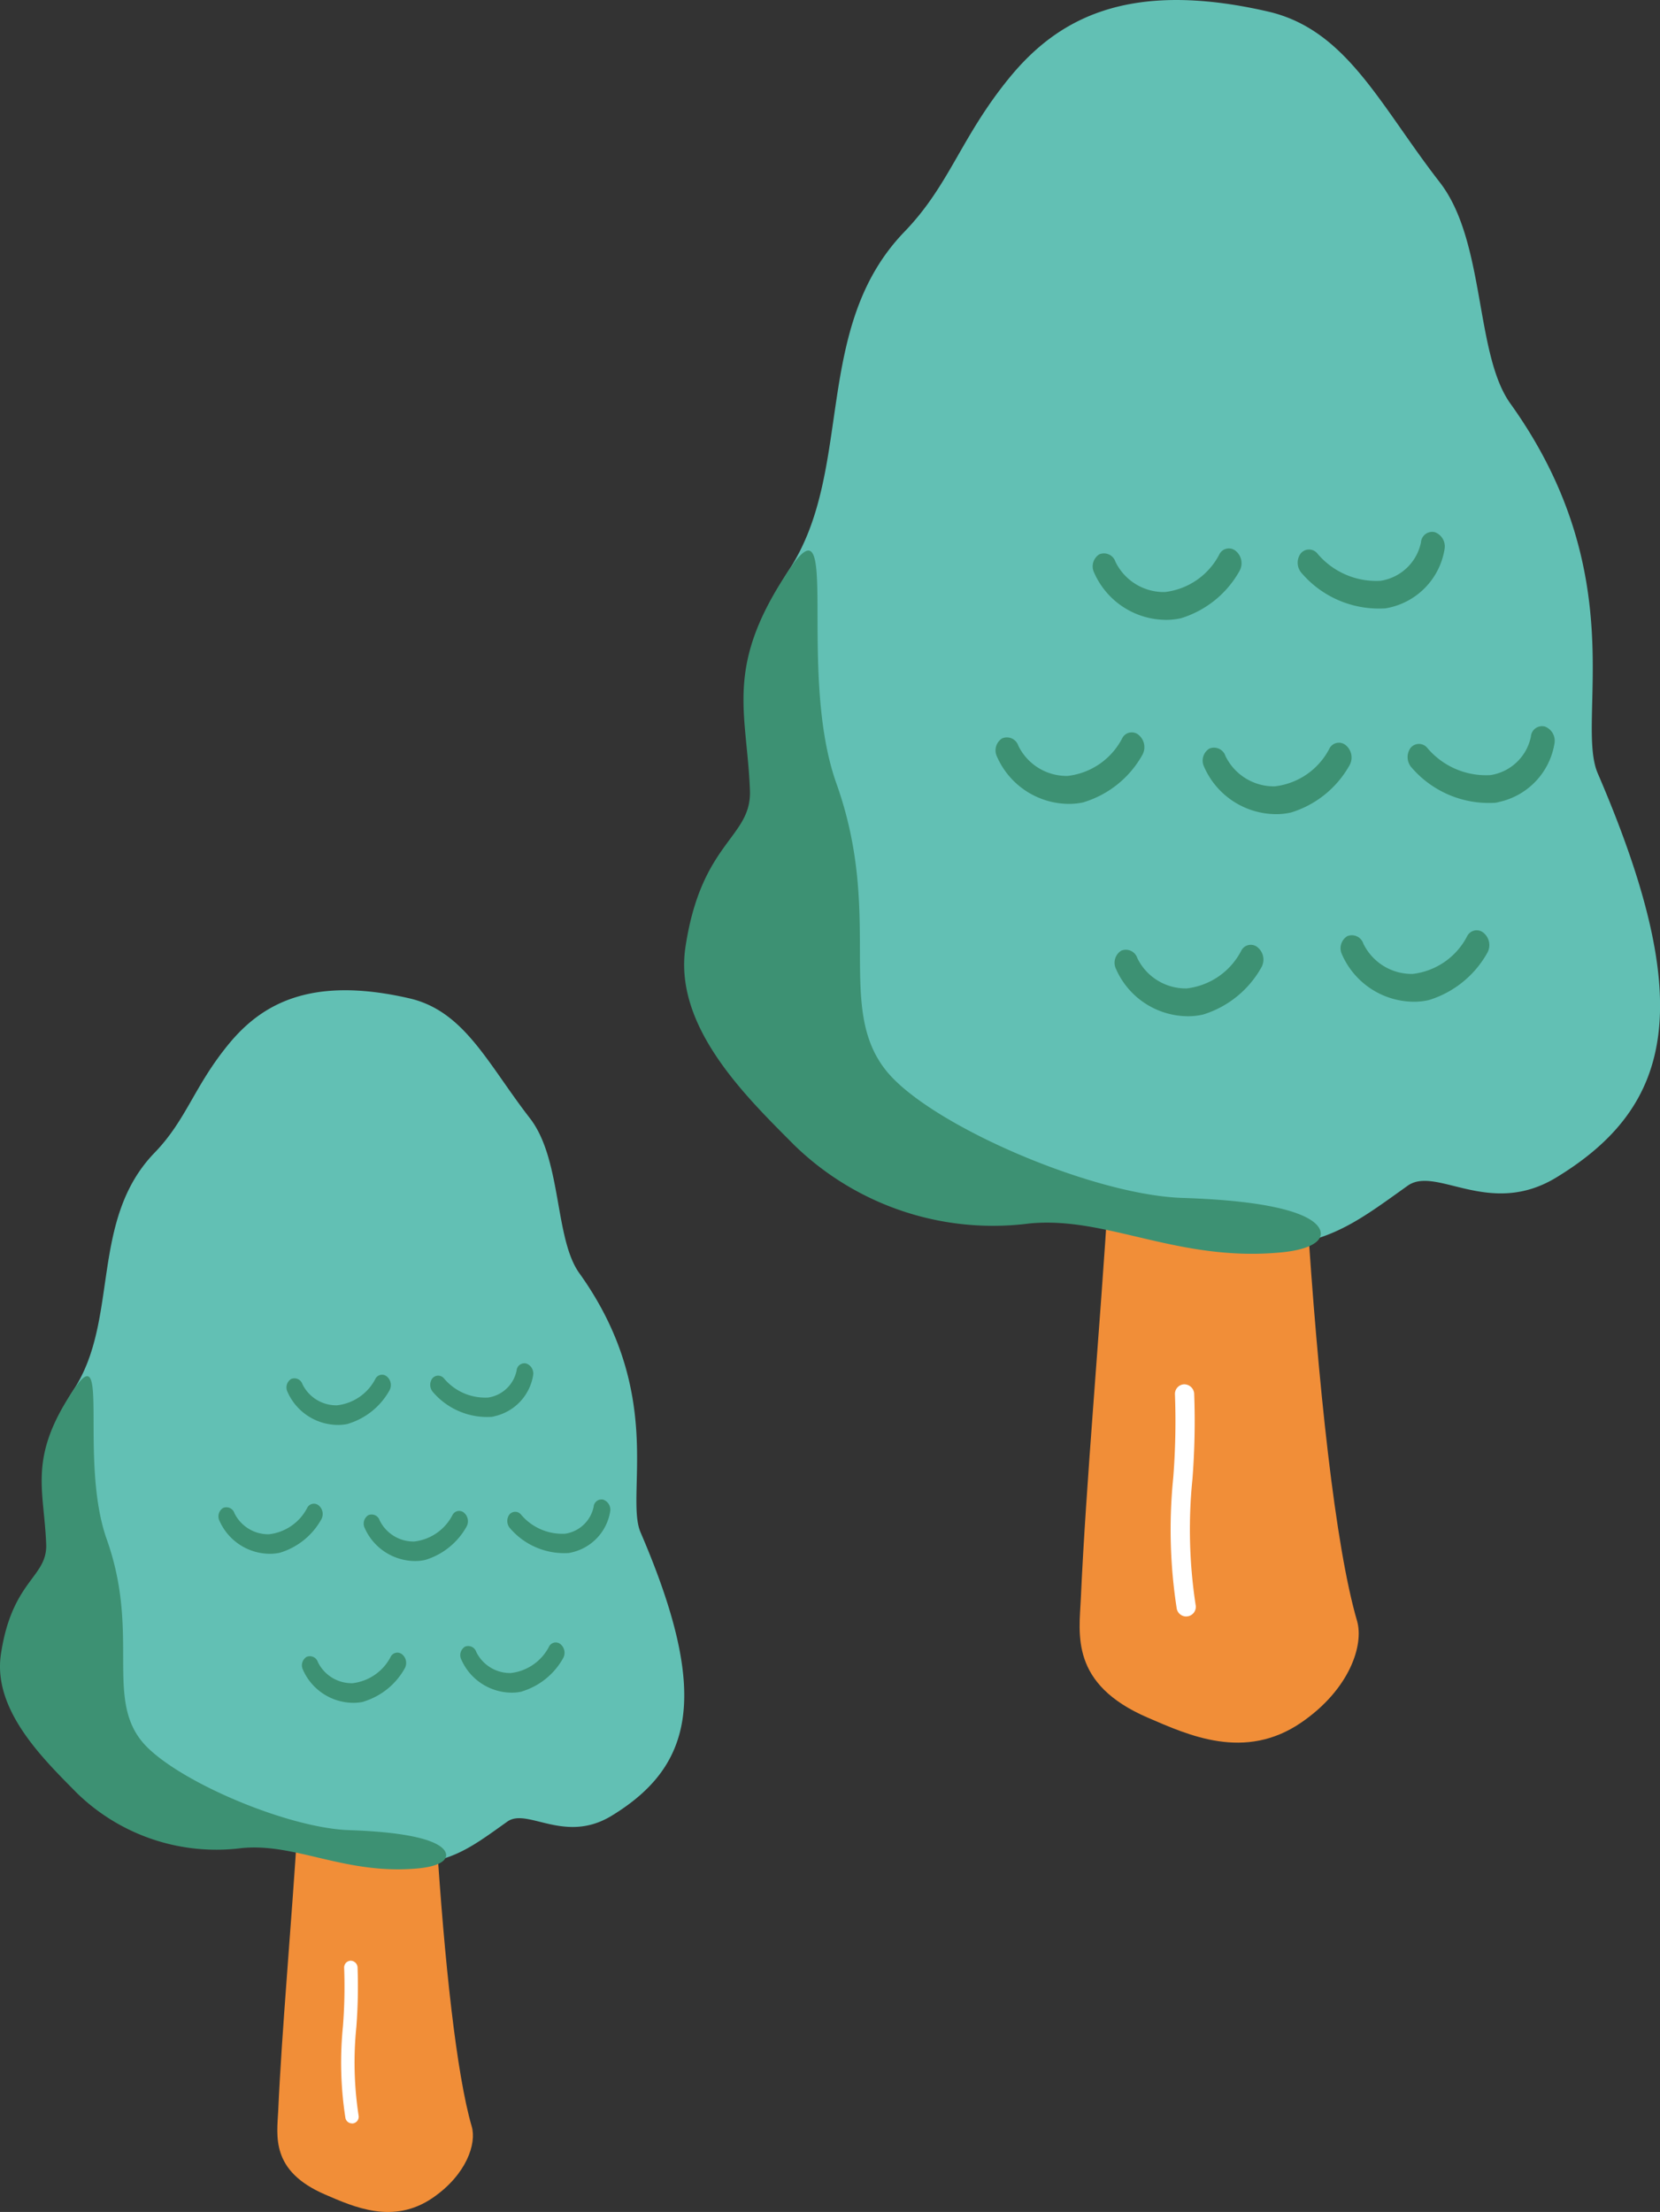 <svg xmlns="http://www.w3.org/2000/svg" xmlns:xlink="http://www.w3.org/1999/xlink" width="70.668" height="94.156" viewBox="0 0 70.668 94.156">
  <rect x="0" y="0" width="70.668" height="94.156" fill="#333333" stroke="none"/>
  <defs>
    <clipPath id="clip-path">
      <rect id="長方形_28" data-name="長方形 28" width="41.543" height="74.178" fill="none"/>
    </clipPath>
    <clipPath id="clip-path-2">
      <rect id="長方形_28-2" data-name="長方形 28" width="29.125" height="52.004" fill="none"/>
    </clipPath>
  </defs>
  <g id="グループ_882" data-name="グループ 882" transform="translate(-6034.384 -366.715)">
    <g id="グループ_118" data-name="グループ 118" transform="translate(6063.509 366.715)">
      <g id="グループ_114" data-name="グループ 114" transform="translate(0)" clip-path="url(#clip-path)">
        <path id="パス_1642" data-name="パス 1642" d="M37.443,62.392c-.449-5.176,7.617-8.74,7.581-3.367-.087,12.727.974,33.636,2.831,40,.3,1.024-.309,2.911-2.368,4.326-2.41,1.656-4.816.54-6.532-.2-3.336-1.434-2.926-3.561-2.857-5.09.439-9.767,2.28-24.873,1.344-35.671" transform="translate(-19.21 -30.032)" fill="#f18e38"/>
        <path id="パス_1643" data-name="パス 1643" d="M45.013,136.041a.428.428,0,0,0,.077-.008.41.41,0,0,0,.321-.483,21.277,21.277,0,0,1-.135-5.362,31.827,31.827,0,0,0,.073-3.643.427.427,0,0,0-.433-.385.41.41,0,0,0-.385.433,30.731,30.731,0,0,1-.073,3.547,21.893,21.893,0,0,0,.15,5.573.41.41,0,0,0,.406.329" transform="translate(-23.637 -67.234)" fill="#fff"/>
        <path id="パス_1644" data-name="パス 1644" d="M25.861.49c3.352.771,4.757,3.975,7.317,7.27,1.952,2.515,1.487,7.3,3.005,9.418,5.262,7.342,2.751,13.488,3.72,15.741,4.2,9.752,3.265,14.139-1.76,17.2-2.855,1.741-5.118-.515-6.334.355-2.4,1.716-3.53,2.62-7.067,2.7-3.233.071-7.651-2.138-10.126-1.779-3.119.452-6.443-1.373-8.605-3.3A11.569,11.569,0,0,1,2,41.789c-.726-4.205,2.433-5.541,2.358-7.573-.125-3.352-1.23-6.353,1.132-9.98,2.767-4.249.948-10.281,4.9-14.373,1.931-2,2.386-4.009,4.471-6.559C16.881.843,19.852-.892,25.861.49" transform="translate(-1.01 0)" fill="#62c0b4"/>
        <path id="パス_1645" data-name="パス 1645" d="M2.8,60.374c-.125-3.352-1.122-5.244,1.678-9.4,2.223-3.3.307,4.334,2,9.1C8.5,65.731,6.43,69.6,8.6,72.31c1.842,2.3,8.775,5.294,12.617,5.417,4.241.136,5.619.789,5.851,1.353.186.451-.37.844-1.655.966-4.413.419-7.424-1.558-10.726-1.23a12.132,12.132,0,0,1-9.994-3.332C2.677,73.454-.456,70.46.055,67.051.735,62.53,2.88,62.406,2.8,60.374" transform="translate(0 -26.735)" fill="#3d9173"/>
        <path id="パス_1646" data-name="パス 1646" d="M41,52.955a4.292,4.292,0,0,0,2.5-2.021.676.676,0,0,0-.149-.83.453.453,0,0,0-.705.114,3,3,0,0,1-2.333,1.622,2.29,2.29,0,0,1-2.1-1.291.513.513,0,0,0-.686-.315.605.605,0,0,0-.222.777,3.361,3.361,0,0,0,3.085,2.013A2.817,2.817,0,0,0,41,52.955" transform="translate(-19.853 -26.638)" fill="#3d9173"/>
        <path id="パス_1647" data-name="パス 1647" d="M59.8,51.7a3.048,3.048,0,0,0,2.37-2.495.646.646,0,0,0-.414-.719.477.477,0,0,0-.59.431,2.078,2.078,0,0,1-1.723,1.638,3.271,3.271,0,0,1-2.691-1.165.456.456,0,0,0-.717.015.668.668,0,0,0,.064.838,4.333,4.333,0,0,0,3.567,1.484L59.8,51.7" transform="translate(-29.798 -25.832)" fill="#3d9173"/>
        <path id="パス_1648" data-name="パス 1648" d="M63.583,87.757a4.29,4.29,0,0,0,2.5-2.021.676.676,0,0,0-.149-.83.453.453,0,0,0-.705.113A3,3,0,0,1,62.9,86.642a2.29,2.29,0,0,1-2.1-1.291.513.513,0,0,0-.686-.315.605.605,0,0,0-.222.777,3.361,3.361,0,0,0,3.085,2.013,2.789,2.789,0,0,0,.608-.07" transform="translate(-31.887 -45.185)" fill="#3d9173"/>
        <path id="パス_1649" data-name="パス 1649" d="M51.027,70.66a4.292,4.292,0,0,0,2.5-2.021.676.676,0,0,0-.149-.83.453.453,0,0,0-.705.114,3,3,0,0,1-2.333,1.622,2.29,2.29,0,0,1-2.1-1.291.513.513,0,0,0-.686-.315.6.6,0,0,0-.222.777,3.36,3.36,0,0,0,3.085,2.013,2.817,2.817,0,0,0,.608-.069" transform="translate(-25.196 -36.073)" fill="#3d9173"/>
        <path id="パス_1650" data-name="パス 1650" d="M69.822,69.406a3.048,3.048,0,0,0,2.37-2.495.647.647,0,0,0-.414-.719.477.477,0,0,0-.59.431,2.078,2.078,0,0,1-1.723,1.638A3.271,3.271,0,0,1,66.774,67.1a.457.457,0,0,0-.717.015.669.669,0,0,0,.065.838,4.335,4.335,0,0,0,3.567,1.484l.133-.027" transform="translate(-35.141 -35.267)" fill="#3d9173"/>
        <path id="パス_1651" data-name="パス 1651" d="M32.144,69.718a4.292,4.292,0,0,0,2.5-2.021.676.676,0,0,0-.149-.83.453.453,0,0,0-.705.114A3,3,0,0,1,31.457,68.6a2.29,2.29,0,0,1-2.1-1.291A.513.513,0,0,0,28.672,67a.605.605,0,0,0-.222.777,3.361,3.361,0,0,0,3.085,2.013,2.817,2.817,0,0,0,.608-.069" transform="translate(-15.133 -35.571)" fill="#3d9173"/>
        <path id="パス_1652" data-name="パス 1652" d="M42.993,89.08a4.292,4.292,0,0,0,2.5-2.021.676.676,0,0,0-.149-.83.453.453,0,0,0-.705.113,3,3,0,0,1-2.333,1.622,2.29,2.29,0,0,1-2.1-1.291.513.513,0,0,0-.686-.315.606.606,0,0,0-.222.777,3.361,3.361,0,0,0,3.085,2.013,2.816,2.816,0,0,0,.608-.069" transform="translate(-20.914 -45.89)" fill="#3d9173"/>
      </g>
    </g>
    <g id="グループ_117" data-name="グループ 117" transform="translate(6034.384 408.867)">
      <g id="グループ_114-2" data-name="グループ 114" transform="translate(0 0)" clip-path="url(#clip-path-2)">
        <path id="パス_1642-2" data-name="パス 1642" d="M37.026,60.587c-.315-3.629,5.34-6.128,5.315-2.36-.061,8.923.683,23.582,1.985,28.042.21.718-.217,2.041-1.66,3.033-1.69,1.161-3.377.379-4.579-.138-2.339-1.005-2.051-2.5-2-3.569.307-6.847,1.6-17.438.942-25.008" transform="translate(-24.243 -37.9)" fill="#f18e38"/>
        <path id="パス_1643-2" data-name="パス 1643" d="M44.816,133.087a.3.3,0,0,0,.054-.006.288.288,0,0,0,.225-.339,14.917,14.917,0,0,1-.095-3.76,22.31,22.31,0,0,0,.051-2.554.3.3,0,0,0-.3-.27.288.288,0,0,0-.27.3,21.543,21.543,0,0,1-.051,2.487,15.349,15.349,0,0,0,.105,3.907.288.288,0,0,0,.285.231" transform="translate(-29.83 -84.848)" fill="#fff"/>
        <path id="パス_1644-2" data-name="パス 1644" d="M18.7.344c2.35.541,3.335,2.787,5.13,5.1,1.369,1.763,1.042,5.118,2.107,6.6,3.689,5.147,1.928,9.456,2.608,11.036,2.941,6.837,2.289,9.913-1.234,12.06-2,1.22-3.588-.361-4.441.249-1.682,1.2-2.475,1.837-4.955,1.891-2.266.05-5.364-1.5-7.1-1.247-2.186.317-4.517-.962-6.033-2.311A8.111,8.111,0,0,1,1.971,29.3c-.509-2.948,1.706-3.885,1.653-5.309-.087-2.35-.863-4.454.793-7,1.94-2.979.664-7.208,3.439-10.076,1.354-1.4,1.673-2.811,3.135-4.6C12.4.591,14.485-.626,18.7.344" transform="translate(-1.274 0)" fill="#62c0b4"/>
        <path id="パス_1645-2" data-name="パス 1645" d="M1.966,57.323c-.087-2.35-.787-3.676,1.177-6.593,1.558-2.315.215,3.038,1.4,6.377,1.413,3.971-.039,6.685,1.48,8.584,1.291,1.614,6.152,3.711,8.846,3.8,2.973.1,3.94.553,4.1.949.13.316-.259.592-1.16.678-3.094.294-5.2-1.092-7.52-.863a8.506,8.506,0,0,1-7.007-2.336C1.877,66.493-.32,64.394.039,62c.476-3.169,1.98-3.256,1.927-4.681" transform="translate(0 -33.739)" fill="#3d9173"/>
        <path id="パス_1646-2" data-name="パス 1646" d="M39.882,52.067a3.009,3.009,0,0,0,1.752-1.417.474.474,0,0,0-.1-.582.317.317,0,0,0-.494.08A2.1,2.1,0,0,1,39.4,51.285a1.606,1.606,0,0,1-1.471-.9.36.36,0,0,0-.481-.221.424.424,0,0,0-.156.545,2.356,2.356,0,0,0,2.163,1.411,1.974,1.974,0,0,0,.426-.048" transform="translate(-25.054 -33.617)" fill="#3d9173"/>
        <path id="パス_1647-2" data-name="パス 1647" d="M58.635,50.736A2.137,2.137,0,0,0,60.3,48.988a.453.453,0,0,0-.29-.5.334.334,0,0,0-.414.3,1.457,1.457,0,0,1-1.208,1.148,2.293,2.293,0,0,1-1.886-.817.32.32,0,0,0-.5.011.468.468,0,0,0,.045.587,3.038,3.038,0,0,0,2.5,1.04l.093-.019" transform="translate(-37.604 -32.599)" fill="#3d9173"/>
        <path id="パス_1648-2" data-name="パス 1648" d="M62.463,86.869a3.007,3.007,0,0,0,1.752-1.417.474.474,0,0,0-.1-.582.318.318,0,0,0-.494.079,2.1,2.1,0,0,1-1.635,1.138,1.606,1.606,0,0,1-1.471-.9.36.36,0,0,0-.481-.221.424.424,0,0,0-.156.545,2.356,2.356,0,0,0,2.163,1.411,1.955,1.955,0,0,0,.426-.049" transform="translate(-40.241 -57.023)" fill="#3d9173"/>
        <path id="パス_1649-2" data-name="パス 1649" d="M49.907,69.771a3.009,3.009,0,0,0,1.752-1.417.474.474,0,0,0-.1-.582.318.318,0,0,0-.494.08,2.1,2.1,0,0,1-1.635,1.137,1.606,1.606,0,0,1-1.471-.9.359.359,0,0,0-.481-.221.424.424,0,0,0-.156.545A2.356,2.356,0,0,0,49.48,69.82a1.976,1.976,0,0,0,.426-.048" transform="translate(-31.797 -45.524)" fill="#3d9173"/>
        <path id="パス_1650-2" data-name="パス 1650" d="M68.661,68.44a2.137,2.137,0,0,0,1.662-1.749.454.454,0,0,0-.29-.5.335.335,0,0,0-.414.3,1.457,1.457,0,0,1-1.208,1.148,2.293,2.293,0,0,1-1.886-.817.32.32,0,0,0-.5.011.469.469,0,0,0,.046.587,3.039,3.039,0,0,0,2.5,1.04l.093-.019" transform="translate(-44.347 -44.506)" fill="#3d9173"/>
        <path id="パス_1651-2" data-name="パス 1651" d="M31.024,68.829a3.009,3.009,0,0,0,1.752-1.417.474.474,0,0,0-.1-.582.318.318,0,0,0-.494.08,2.1,2.1,0,0,1-1.635,1.137,1.606,1.606,0,0,1-1.471-.9.36.36,0,0,0-.481-.221.424.424,0,0,0-.156.545A2.356,2.356,0,0,0,30.6,68.878a1.976,1.976,0,0,0,.426-.048" transform="translate(-19.097 -44.89)" fill="#3d9173"/>
        <path id="パス_1652-2" data-name="パス 1652" d="M41.873,88.191a3.009,3.009,0,0,0,1.752-1.417.474.474,0,0,0-.1-.582.318.318,0,0,0-.494.08,2.1,2.1,0,0,1-1.635,1.137,1.606,1.606,0,0,1-1.471-.9.36.36,0,0,0-.481-.221.425.425,0,0,0-.156.545,2.356,2.356,0,0,0,2.163,1.411,1.976,1.976,0,0,0,.426-.048" transform="translate(-26.393 -57.912)" fill="#3d9173"/>
      </g>
    </g>
  </g>
</svg>
